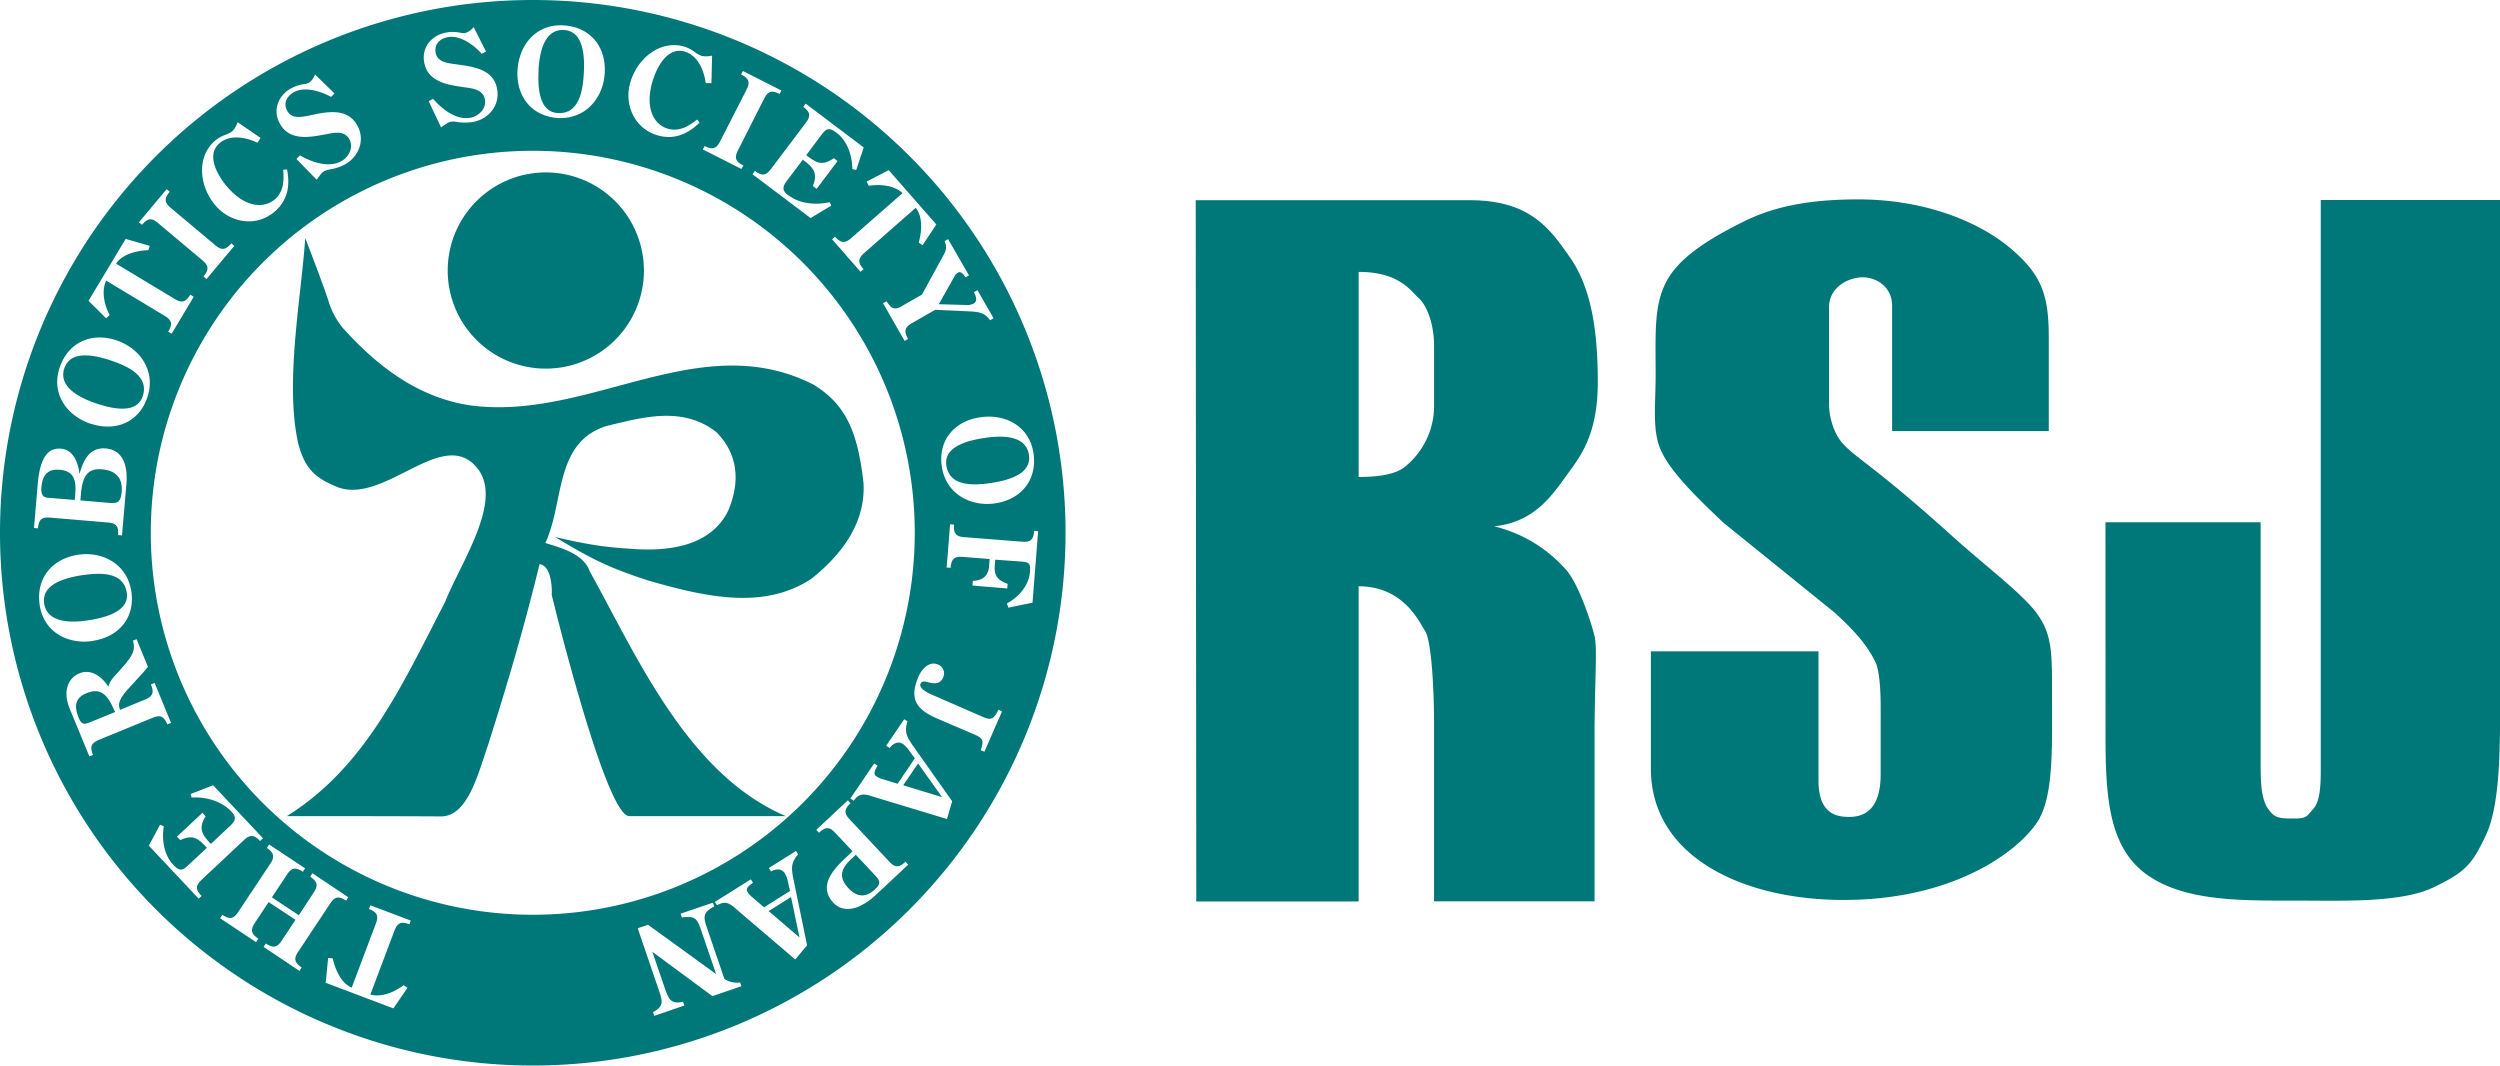<svg xmlns="http://www.w3.org/2000/svg" viewBox="0 0 724.98 309"><defs><style>.cls-1{fill:#007879;}</style></defs><title>logo_design1</title><g id="レイヤー_2" data-name="レイヤー 2"><g id="レイヤー_1-2" data-name="レイヤー 1"><path class="cls-1" d="M154.5,0A154.5,154.5,0,1,0,309,154.5,154.5,154.5,0,0,0,154.5,0Zm0,265.27A110.77,110.77,0,1,1,265.27,154.5,110.77,110.77,0,0,1,154.5,265.27Zm73.38-28.6h-45.4c-6.91,0-22.49-64.17-22.49-64.17.18-2.29-.26-8.55-3.53-8.9-4.24,17.49-9.33,34.89-15,52.66-2.8,8-5.78,20.57-13.64,20.49-15.87-.08-29.07-.08-44.62-.08,22.78-14.29,33.15-37.54,45.82-62,4.93-12.31,18-30.85,8.39-40-9.9-9.7-25.93,11.2-39.16,6.73-6.56-2.6-9.71-5.12-11.73-12.65-4-17.46.78-42.14,2-59.71,0,0,4.71,12.1,6.66,18a22.41,22.41,0,0,0,4.31,8.15c10.25,11.35,22.08,20.23,37.12,22.4,34.58,4.47,66.26-22.83,99.24-6.08,9.63,5.8,12.94,14.13,14.56,28.57.65,11.27-6,20.49-15.09,27.75-13.57,8.93-29.9,5.58-47.54.45-11.27-3.68-16.3-6.19-26.82-12.55,8.64,2,13.75,2.89,21,3.34,11.8,1.08,24.16-.6,29.22-11,3.64-8.58,2.72-16.52-3.4-22.72-9.93-7.86-22-4.13-31.63-1.88-15.47,4.61-12.43,22-18,34h0c4.49,1.39,11,3.07,12.85,8.15C184.9,190.79,199.55,224.58,227.88,236.67ZM186.73,78.46A28.45,28.45,0,1,1,158.29,50,28.45,28.45,0,0,1,186.73,78.46ZM94.45,285l.71-7.21,1.33.13c.65,3.05,2.4,7.23,5.51,8.49l7-18.59c.87-2.29.33-3.32-2-4.21l.41-1.08,11.71,4.43-.41,1.08c-2.35-.89-3.44-.48-4.31,1.81l-7,18.58c3.42.85,6.93-.74,9.67-2.73l1.09.78-4.08,5.94ZM77.9,261.59l-4,6.06c-1.35,2-1.05,3.17,1,4.56l-.64,1-10.43-6.92.64-1c2.1,1.39,3.25,1.24,4.6-.8l9.33-14.05c1.35-2,1-3.17-1-4.56l.64-1,10.43,6.93-.63,1c-2.11-1.4-3.26-1.24-4.61.8l-4.39,6.62,7.81,5.18L91,258.79c1.35-2.05,1-3.17-1.05-4.56l.64-1L101,260.19l-.64,1c-2.09-1.39-3.25-1.23-4.6.81L86.47,276c-1.36,2-1.06,3.16,1,4.56l-.63,1L76.44,274.6l.64-1c2.1,1.39,3.25,1.23,4.61-.81l4-6.06Zm-2.48-17.71c-1.72-1.83-2.88-1.94-4.67-.27L58.46,255.14c-1.79,1.68-1.75,2.85,0,4.68l-.85.79L43.16,245.23l3.26-6.08,1.08.47c-.62,3.8,0,8.22,2.71,11.13,2.13,2.27,2.89,1.55,4.78-.22l5-4.67-.47-.51c-2.39-2.55-3.88-3.26-7.27-1.72l-.94-1,7.38-6.92.93,1c-1.93,3.11-1.3,5,1,7.46l.53.56,5.38-5.05c1.48-1.39,2.33-2.47.63-4.29-3-3.16-7.41-4.32-11.6-4.13l-.29-1,6.54-2.54L76.27,243.1Zm-39.19-51.2c1.71-2.11,3.26-4,2.31-6.89l1.06-.44,3.29,8a28.11,28.11,0,0,1-2.14,2.51l-3.26,3.57c-3.38,3.66-3.21,5.07-2.66,6.42l7.25-3c2.27-.94,2.65-2,1.69-4.37l1.07-.44,4.76,11.59-1.07.44c-1-2.33-2-2.85-4.27-1.92l-15.59,6.41c-2.26.94-2.64,2-1.69,4.37l-1.06.43L20.2,205.47c-2-4.78-.6-8.79,2.83-10.2s6.53,1,8.39,3.84a7.8,7.8,0,0,1,2-3.25Zm-3.17,13.18c-2.19-5.34-4.61-6.24-8-4.83-3.26,1.34-3.66,3.7-2.23,7.16.88,2.14,1.72,1.9,3.57,1.14l7-2.86Zm-6.07-20c-7.36,1.14-14.28-2.6-15.47-10.31S15,162.06,22.59,160.88c7-1.09,14.25,2.6,15.48,10.55C39.24,179,34.6,184.64,27,185.83Zm-1.24-6c8.68-1.35,11.58-4.31,11-8.05-1-6.29-8.28-5.68-13-5-8.92,1.39-11.51,4.55-10.94,8.25C13.45,179.08,17.39,181.16,25.75,179.86Zm9.63-24.6-1.15-.09c.21-2.51-.48-3.45-2.93-3.65L14.5,150.1c-2.44-.2-3.28.61-3.49,3.12l-1.15-.1,1.07-12.66c.74-8.88,3.66-10.6,6.76-10.34,3.59.3,5,4.1,5.33,7.19h.07c1.09-3.8,2.86-7.66,7.56-7.26,4.11.34,6.55,3.57,6,10.36ZM21.84,143c.37-4.39-.93-6.46-4.55-6.77s-5,1.72-5.27,5.07a3.67,3.67,0,0,0,.45,2.5,2.79,2.79,0,0,0,1.85.57l7.36.62Zm8.83,2.75c3,.25,4.32.43,4.62-3.16.28-3.42-1.17-6.1-5.67-6.48-3.1-.26-5.6.61-6.14,7l-.17,2Zm-4.38-22.86c-7.07-2.37-11.49-8.87-9-16.27s9.24-10.36,16.56-7.9c6.7,2.25,11.45,8.86,8.89,16.49C40.32,122.4,33.58,125.3,26.29,122.85ZM27.93,117c8.32,2.79,12.26,1.49,13.46-2.09,2-6-4.73-8.86-9.24-10.37-8.56-2.88-12.31-1.26-13.5,2.29C17.37,110.63,19.9,114.29,27.93,117Zm8.51-47.71,7,2L43,72.56c-3.11.08-7.53,1.06-9.33,3.9l17,10.24c2.1,1.26,3.21.91,4.51-1.25l1,.6L49.78,96.78l-1-.6c1.3-2.16,1.09-3.3-1-4.57l-17-10.24c-1.44,3.22-.51,7,1,10l-1,.93-5.11-5.07Zm9.38-4.62c-1.88-1.58-3-1.4-4.65.52l-.88-.73,8.05-9.6.88.74c-1.62,1.93-1.59,3.1.29,4.67L62.42,71.1c1.88,1.58,3,1.4,4.65-.53l.88.74L59.9,80.9,59,80.17c1.62-1.94,1.59-3.1-.29-4.67ZM75.55,40l-.89,1.39c-3.34-1.58-7.91-2.48-10.95.09-4.07,3.43-.62,9.36,2,12.48,5.46,6.47,10.92,6.44,13.92,3.91,2.64-2.23,2.77-5.5,2.49-8.65l1.12-.08c.92,4.77.21,9-3.67,12.3-5.32,4.49-12.8,3.22-17.14-1.92-4.69-5.56-5.53-14.09,0-18.77a9.94,9.94,0,0,1,2.77-1.6,8.21,8.21,0,0,0,2.12-1.06,6,6,0,0,0,1.43-2.26l.18-.38ZM97,27.1l-1,1C93.19,26.5,88.39,25,85.29,26.7c-2.12,1.16-3.22,3.23-2,5.44,1.37,2.52,4.38,1.76,6.68,1.3L92.09,33c4.45-.83,9.09-1.08,11.57,3.46,2.29,4.21.38,9-3.64,11.23a14.64,14.64,0,0,1-4.24,1.43,5.22,5.22,0,0,0-1.75.52c-.52.28-.77.5-2.2,2.47l-5.86-6,1-1.05c3.4,1.93,8.24,3.72,12,1.69,2.21-1.2,3.63-4,2.34-6.37-1.37-2.52-4.24-1.95-6.54-1.49-4.81.9-10.78,2.16-13.62-3.06C79,32,80.65,27.68,84.42,25.62a11,11,0,0,1,3.72-1.23A4.28,4.28,0,0,0,89.59,24a4.75,4.75,0,0,0,1.75-2.43Zm43.93-12.16-1.24.67c-2.15-2.48-6.2-5.45-9.69-4.86-2.38.4-4.09,2-3.67,4.49.48,2.83,3.57,3.09,5.89,3.4l2.15.31c4.48.67,9,1.93,9.81,7,.8,4.72-2.58,8.67-7.1,9.43a14.57,14.57,0,0,1-4.47,0,5.63,5.63,0,0,0-1.83-.08c-.58.1-.88.22-2.88,1.62l-3.59-7.59,1.27-.67c2.59,2.93,6.58,6.2,10.76,5.49,2.48-.42,4.74-2.61,4.29-5.27-.48-2.82-3.38-3.22-5.71-3.54C130.06,24.65,124,23.9,123,18c-.74-4.38,2.26-7.87,6.5-8.58a10.93,10.93,0,0,1,3.91.05,4.47,4.47,0,0,0,1.5.1,4.76,4.76,0,0,0,2.44-1.73Zm9.16,5.42c.4-7.44,5.49-13.44,13.27-13s12.46,6.14,12,13.86c-.37,7.06-5.48,13.4-13.51,13C154.25,33.76,149.66,28.05,150.07,20.36Zm6.09,0c-.47,8.76,1.83,12.22,5.6,12.42,6.36.34,7.28-6.93,7.53-11.68.49-9-2.07-12.2-5.81-12.4C159.47,8.5,156.62,11.92,156.16,20.38Zm50.13,3.75-1.65,0c-.51-3.67-2.25-8-6.07-9.13-5.09-1.52-8.17,4.61-9.34,8.53-2.42,8.11.59,12.67,4.35,13.79,3.31,1,6.12-.69,8.6-2.65l.68.9c-3.49,3.37-7.44,5.11-12.3,3.66-6.67-2-9.7-9-7.77-15.4,2.08-7,8.76-12.35,15.7-10.27A9.9,9.9,0,0,1,201.35,15a8.09,8.09,0,0,0,2.05,1.19,6.06,6.06,0,0,0,2.68,0l.42-.06ZM216.49,26c1.1-2.19.67-3.27-1.58-4.41l.52-1,11.18,5.66-.53,1c-2.24-1.14-3.37-.85-4.48,1.34L214,43.6c-1.11,2.18-.68,3.26,1.57,4.4L215,49l-11.18-5.66.53-1c2.24,1.14,3.37.85,4.48-1.34Zm2.42,23.56c2,1.52,3.17,1.43,4.64-.52l10.16-13.46c1.47-1.95,1.24-3.09-.77-4.61l.69-.92,16.84,12.71-2.18,6.55L247.15,49c0-3.85-1.38-8.1-4.57-10.51-2.48-1.87-3.11-1-4.67,1L233.8,45l.56.42c2.79,2.1,4.38,2.56,7.46.45l1.08.83-6.09,8.07-1.09-.83c1.38-3.39.44-5.1-2.3-7.17l-.61-.46-4.45,5.89c-1.22,1.62-1.88,2.83.11,4.33,3.46,2.61,8,3,12.13,2.1l.46,1-6,3.61-16.83-12.7Zm52.62,15.54-4,6-1.11-.75c.86-3,1.28-7.49-.88-10.07l-14.94,13.1c-1.84,1.61-1.84,2.78-.18,4.68l-.87.76-8.25-9.42.86-.76c1.66,1.89,2.82,2,4.66.43L261.74,56c-2.62-2.35-6.47-2.6-9.82-2.13l-.6-1.21,6.4-3.32ZM281,79.86l-1,.57c-1-1.48-1.56-1.73-2.26-1.33a2.68,2.68,0,0,0-1.06,1.25l-4.44,7.87,7.71.22a4.52,4.52,0,0,0,2.3-.35c1.43-.82.69-2.25.2-3.38l1-.57,4.68,8.16-1,.57c-1.5-2-2.75-2.33-5.16-2.52l-1-.06-9.77-.45-6.77,3.88c-2,1.16-2.41,2.27-1.09,4.58l-1,.57-6.26-10.93,1-.57c1.34,1.85,2,2.82,4.5,1.37l5.79-3.32,6.12-11.2c.94-1.67,1.12-2.5.45-4.29l1-.58ZM284.31,121c7.37-1.08,14.25,2.71,15.39,10.43s-3.54,13.43-11.19,14.55c-7,1-14.22-2.71-15.39-10.67C272,127.73,276.69,122.09,284.31,121Zm1.19,6c-8.68,1.28-11.61,4.22-11.06,8,.93,6.3,8.24,5.75,12.94,5.06,8.93-1.32,11.55-4.46,11-8.16C297.79,127.83,293.88,125.72,285.5,127Zm3.11,35.3-.13,1.68c-.23,3,.85,4.31,3.72,5.31l-.1,1.36L282,169.8l.11-1.36c3.13-.1,4.52-1.68,4.73-4.33l.15-2-7.84-.62c-2.45-.19-3.28.66-3.48,3.17l-1.15-.09,1-12.52,1.15.09c-.2,2.51.5,3.44,2.95,3.63l16.8,1.32c2.45.19,3.28-.62,3.48-3.13l1.15.09-1.63,20.72-7,1.45L292,175c3.37-1.84,6.37-5.18,6.68-9.16.21-2.58-.33-2.83-2.67-3Zm-17,46c-6-2.63-8-5.72-5.23-12.13.92-2.12,3.07-4.58,5.63-3.46a2.76,2.76,0,0,1,1.51,3.72c-.69,1.57-1.9,2.07-4.26,1.45-.78-.22-1.9-.55-2.3.37-.76,1.73,3.52,3.3,4.61,3.78l13.53,5.9c2.28,1,3.12.64,4.43-2.11l1.06.46L285.47,218l-1.06-.46c.69-2.18,1.09-3.27-1.57-4.43Zm-18,22.85c-2.52-.78-4.22-1.52-6.05,1.05l-.95-.65,6.9-10.16,1,.65c-1.2,1.9-1.12,2.59-.25,3.18a6.7,6.7,0,0,0,1.91.79l4.12,1.28,5-7.38L263.89,218a9.43,9.43,0,0,0-2-2.23c-1.47-1-3-.07-3.91,1.14l-1-.65,5.24-7.69.95.65c-1.07,3.2,0,4.76,1.74,7.27l11.21,15.87-1.51,5.15Zm19.57,0-6.95-9.76-4.3,6.34Zm-25.94,15.72-5.05-5.38c-1.68-1.79-2.84-1.75-4.68,0l-.79-.84,9.14-8.57.79.84c-1.84,1.73-1.95,2.89-.28,4.67l11.54,12.3c1.67,1.78,2.84,1.75,4.67,0l.79.84-9.18,8.61c-5.72,5.36-10.13,5-12.5,2.47-4.41-4.69-.29-9.46,3.35-12.88Zm.93,1-1.5,1.42c-3,2.84-3.42,5.31-.59,8.32,2.6,2.78,5.23,2.57,7.63.32,2.07-1.94,1.35-2.71-.3-4.47ZM213.93,264c-2-1.73-3.26-3.08-6-1.46l-.62-1L217.74,255l.62,1c-1.86,1.25-2.06,1.92-1.5,2.8a6.6,6.6,0,0,0,1.44,1.5l3.26,2.82,7.55-4.75-.53-2.28a9.3,9.3,0,0,0-1-2.86c-1-1.51-2.68-1.24-4-.51l-.62-1,7.88-4.95.61,1c-2.26,2.5-1.92,4.36-1.32,7.36l3.92,19-3.44,4.11Zm17.92,7.85-2.46-11.72-6.48,4.08ZM189.17,276,192.94,287c1,2.82,1.77,4.31,5.14,3.49l.38,1.1-8.71,3-.37-1.09c3-1.61,2.83-3,1.84-5.88l-6.29-18.44,3-1,19.74,14.3-4.34-12.71c-1.23-3.61-1.86-4.17-5.59-3.71l-.37-1.1,9.37-3.19.37,1.09c-3,1.58-3.27,2.78-2.23,5.82l5.2,15.23a6.92,6.92,0,0,0,4.55,1L215,286l-8.41,2.87ZM346.75,58.06h79.44c17.73,0,23.38,8.49,28.95,16.38s8.21,19,8.21,36.34c0,15.79-5.39,22-9.31,27.42s-9.24,13.33-20.77,14.42a40.59,40.59,0,0,1,21.14,12.91c3.59,4.35,7.14,15.32,8,18.95s0,13.15,0,29.52v47.37H415.86V209.62c0-10.84-.86-24-2.57-26.6s-6.2-13-19.3-13v91.39H346.91ZM394,78.85v59.46c6.85,0,10.67-1,13.05-2.66a22.68,22.68,0,0,0,8.82-18.45V100.27c0-6.41-2.16-11.81-4.45-13.81S405.92,78.85,394,78.85ZM594.13,125H548.7V88.67c0-5.36-4.38-8.25-8.58-8.25-3.85,0-9.72,2.67-9.72,8.74v27.93c0,3.67,1.3,8.48,3.89,11.42,3.57,4.12,9.5,6.81,31.58,26.72,10.72,9.65,21.24,17.34,25.27,23.32s3.93,11.27,3.93,23.06c0,14.74.44,27.69-3.45,35.37s-22.47,24-57,24c-29.12,0-55.88-12.47-55.88-38.1v-34h48.61v37.53c0,9.51,5.13,10.49,8.88,10.49,4.38,0,9.15-2.07,9.15-12.39V205.1c0-6.5-.54-11.16-1.61-13.31-1.61-3-3.46-6.58-11.67-14.08l-32.31-26.12c-9.56-9-15.63-15.4-18.17-21.08s-1.5-13.1-1.5-21.67c0-12.51-.58-20.64,3.4-27.7s13.1-12.37,21.86-16.76,18.87-6.56,33.53-6.56c19,0,34.75,6.32,44,14.09S594.13,85.6,594.13,98Zm16.44,26.45h45v70.79c0,6.93.61,10.21,2.35,12.57s2.91,2.55,7.29,2.55c3.82,0,3.67-.63,5.58-2.73S673,228.25,673,223.6V58h52V206c0,11.85-.12,27.84-4.12,36.22s-5.64,10.47-15.07,15.06-26.69,3.89-39.35,3.89c-16.85,0-33.24.29-44.21-7.77s-11.66-23.3-11.66-40.16Z"/></g></g></svg>